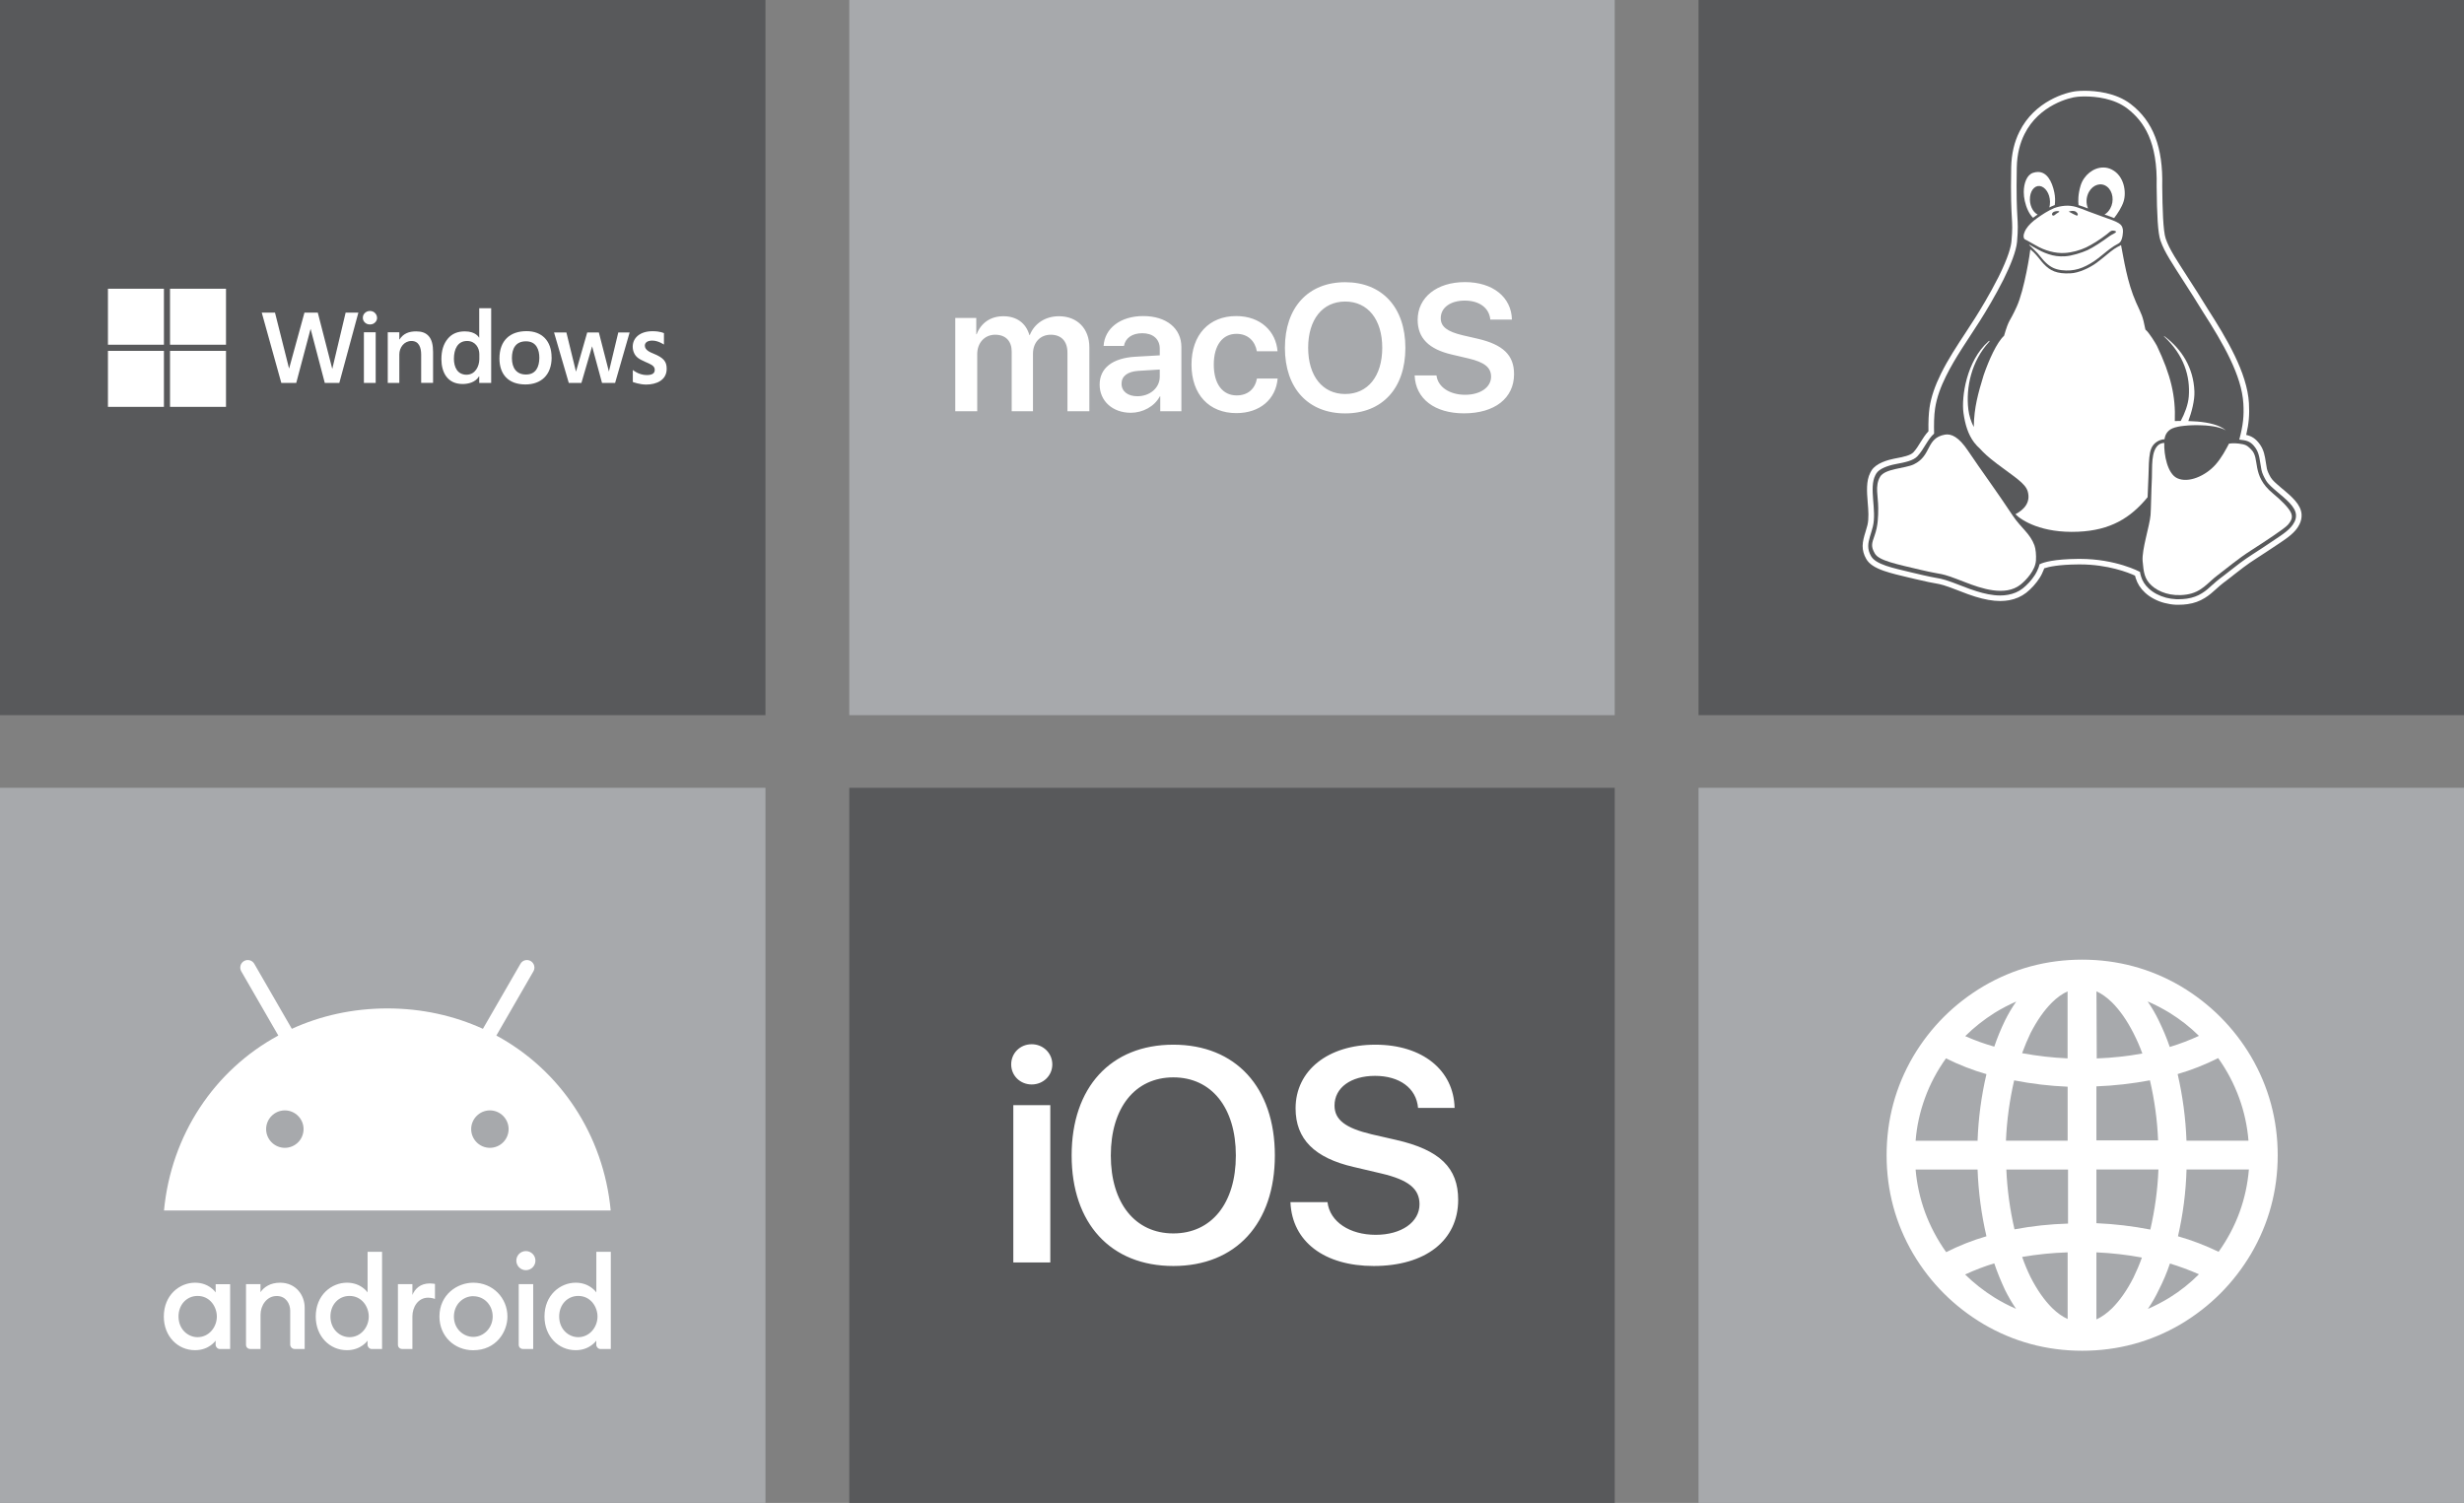 <?xml version="1.0" encoding="UTF-8"?>
<svg id="Layer_3" data-name="Layer 3" xmlns="http://www.w3.org/2000/svg" viewBox="0 0 441 269">
  <rect x="0" y="0" width="441" height="269" fill="#808080" stroke="none"/>
  <defs>
    <style>
      .cls-1, .cls-2 {
        fill: #fff;
      }

      .cls-3 {
        fill: #a7a9ac;
      }

      .cls-2, .cls-4 {
        fill-rule: evenodd;
      }

      .cls-5 {
        fill: #58595b;
      }
    </style>
  </defs>
  <rect class="cls-5" y="0" width="137" height="128"/>
  <rect class="cls-3" y="141" width="137" height="128"/>
  <rect class="cls-3" x="152" y="0" width="137" height="128"/>
  <rect class="cls-5" x="152" y="141" width="137" height="128"/>
  <rect class="cls-5" x="304" y="0" width="137" height="128"/>
  <rect class="cls-3" x="304" y="141" width="137" height="128"/>
  <g id="g887">
    <path id="path2" class="cls-1" d="m60.74,68.54h-2.61l-2.54-9.68-2.57,9.68h-2.67l-3.5-12.58h2.37l2.52,10.01,2.75-10.01h2.39l2.59,10.07,2.39-10.07h2.28l-3.41,12.58Z"/>
    <path id="path4" class="cls-1" d="m67.49,56.88c0,.34-.13.62-.38.85-.24.23-.54.34-.9.34s-.65-.11-.9-.34c-.24-.23-.37-.51-.37-.85s.12-.64.37-.87c.25-.23.55-.35.9-.35.36,0,.67.12.9.36.24.24.37.53.37.86h0Zm-2.36,11.66v-9.07h2.11v9.07h-2.11Z"/>
    <path id="path6" class="cls-1" d="m75.38,68.54v-5.05c0-1.32-.41-2.46-1.74-2.46s-2.17,1.19-2.17,2.4v5.11h-2.07v-9.07h2.07v1.28h.04c.69-1.06,1.68-1.44,2.97-1.44.97,0,1.72.24,2.26.86.54.62.77,1.56.77,2.83v5.53h-2.13Z"/>
    <path id="path8" class="cls-1" d="m85.77,68.54v-1.17h-.04c-.66,1.1-2,1.36-2.93,1.36-2.78,0-3.8-2.16-3.8-4.45,0-1.52.38-2.74,1.14-3.65.76-.92,1.78-1.32,3.06-1.32,1.99,0,2.53,1.11,2.53,1.11h.04v-5.25h2.14v13.37h-2.14Zm.02-5.17c0-1.1-.7-2.34-2.19-2.34-1.7,0-2.36,1.48-2.36,3.18,0,1.49.62,2.84,2.24,2.86,1.59,0,2.29-1.51,2.31-2.76v-.94Z"/>
    <path id="path10" class="cls-1" d="m98.73,63.97c0,3.14-1.88,4.84-4.7,4.84-3.07,0-4.64-1.84-4.64-4.65,0-3.21,1.88-4.89,4.86-4.89,2.73,0,4.47,1.74,4.47,4.69h0Zm-2.2.07c0-1.4-.5-2.95-2.39-2.95s-2.52,1.35-2.52,3c0,1.8.85,2.94,2.51,2.94,1.78,0,2.39-1.36,2.4-2.99h0Z"/>
    <path id="path12" class="cls-1" d="m110.08,68.54h-2.33l-1.78-6.56-1.91,6.56h-2.26l-2.64-9.04h2.21l1.72,7.02,2.01-7.02h2.08l1.8,7,1.68-7h2.03l-2.6,9.04Z"/>
    <path id="path14" class="cls-1" d="m119.32,66.02c0,2.02-1.83,2.81-3.67,2.81-1.2,0-2.39-.46-2.39-.46v-2.15s1.03.9,2.48.91c.99,0,1.44-.31,1.44-.91.02-.48-.27-.74-.61-.94-.24-.14-.61-.32-1.12-.53-.6-.26-1.04-.5-1.33-.74-.29-.24-.5-.52-.64-.84-.14-.32-.24-.68-.24-1.11,0-1.63,1.36-2.78,3.53-2.78,1.44,0,2.06.35,2.06.35v2.04s-1.02-.71-2.08-.71c-.76,0-1.33.28-1.34.9,0,.81.98,1.2,1.57,1.44.86.35,1.49.72,1.84,1.14.35.42.5.85.5,1.57h0Z"/>
    <rect id="rect18" class="cls-1" x="19.32" y="51.68" width="10.02" height="10.02"/>
    <rect id="rect20" class="cls-1" x="30.43" y="51.68" width="10.02" height="10.02"/>
    <rect id="rect22" class="cls-1" x="19.32" y="62.8" width="10.02" height="10.02"/>
    <rect id="rect24" class="cls-1" x="30.43" y="62.8" width="10.02" height="10.02"/>
  </g>
  <path id="path2-2" data-name="path2" class="cls-1" d="m170.98,73.61h3.92v-10.22c0-2.02,1.32-3.48,3.21-3.48s2.96,1.15,2.96,3.01v10.69h3.81v-10.31c0-2,1.29-3.39,3.18-3.39s2.99,1.17,2.99,3.21v10.49h3.92v-11.45c0-3.34-2.16-5.56-5.45-5.56-2.41,0-4.39,1.29-5.2,3.35h-.09c-.61-2.14-2.3-3.35-4.66-3.35s-4.03,1.28-4.76,3.21h-.08v-2.9h-3.76v16.69h0Zm32.58-2.69c-1.7,0-2.83-.87-2.83-2.24s1.09-2.17,2.98-2.3l3.86-.24v1.28c0,2.02-1.78,3.5-4,3.5h0Zm-1.18,2.96c2.14,0,4.24-1.12,5.2-2.93h.08v2.66h3.78v-11.5c0-3.35-2.69-5.54-6.83-5.54s-6.91,2.24-7.09,5.35h3.64c.25-1.39,1.43-2.28,3.29-2.28s3.12,1.01,3.12,2.76v1.2l-4.41.25c-4.06.25-6.35,2.03-6.35,4.99s2.35,5.04,5.57,5.04h0Zm26.27-11.01c-.27-3.51-2.99-6.3-7.4-6.3-4.85,0-8,3.35-8,8.69s3.15,8.68,8.03,8.68c4.19,0,7.07-2.46,7.39-6.19h-3.7c-.36,1.89-1.65,3.02-3.64,3.02-2.49,0-4.09-2.02-4.09-5.51s1.59-5.51,4.06-5.51c2.09,0,3.34,1.34,3.65,3.12h3.7,0Zm12.11-12.36c-6.63,0-10.79,4.52-10.79,11.75s4.16,11.73,10.79,11.73,10.77-4.5,10.77-11.73-4.16-11.75-10.77-11.75Zm0,3.46c4.05,0,6.63,3.21,6.63,8.28s-2.58,8.27-6.63,8.27-6.63-3.21-6.63-8.27,2.57-8.28,6.63-8.28Zm12.43,13.24c.17,4.19,3.61,6.77,8.83,6.77,5.5,0,8.96-2.71,8.96-7.02,0-3.39-1.95-5.29-6.57-6.35l-2.61-.6c-2.79-.66-3.94-1.54-3.94-3.06,0-1.89,1.73-3.15,4.3-3.15s4.38,1.28,4.57,3.4h3.87c-.09-4-3.4-6.71-8.41-6.71s-8.46,2.72-8.46,6.76c0,3.24,1.98,5.26,6.17,6.22l2.94.69c2.87.68,4.03,1.62,4.03,3.26,0,1.89-1.91,3.24-4.65,3.24s-4.87-1.37-5.12-3.46h-3.94Z"/>
  <g id="layer1">
    <g id="g4472">
      <path id="path3216" class="cls-1" d="m408.59,87.57l-.45-.38-.07-.07c-.67-.56-1.35-1.15-1.65-1.65-.34-.56-.63-1.23-.7-1.6-.07-.38-.13-.74-.18-1.08-.18-1.15-.34-2.23-1.07-3.25-.76-1.07-1.53-1.5-2.45-1.7.48-2.05.61-3.65.49-5.69-.32-5.45-4-11.59-7.42-16.92-1.2-1.97-2.44-3.91-3.55-5.62-.88-1.37-1.72-2.67-2.36-3.72-.82-1.38-1.2-2.15-1.56-3.16-.48-1.36-.59-5.52-.63-9.41.17-6.93-1.62-11.6-5.63-14.69-2.69-2.07-6.32-2.38-8.24-2.38-.61,0-1.09.03-1.39.06-1.94.17-7.59,1.8-10.28,7.23-.94,1.86-1.44,4.01-1.49,6.38-.1,5.36.03,7.54.11,8.98.08,1.35.13,2.09-.06,4.25-.08.96-.54,2.84-2.31,6.4-1.58,3.15-3.46,6.19-4.19,7.35-.53.84-1.09,1.69-1.65,2.55-1.58,2.4-3.21,4.88-4.46,7.41-1.09,2.21-1.77,4.19-2.05,6.06-.16,1.08-.23,2.52-.2,4.27-.56.58-.99,1.28-1.42,1.96-.38.63-.78,1.27-1.27,1.8-.53.58-1.86.84-3.27,1.11l-.12.02c-1.18.23-3.29.81-4.11,2.13-.08.12-.15.25-.21.38-.78,1.5-.62,3.46-.47,5.35.12,1.42.23,2.88-.05,4.05-.1.39-.22.78-.33,1.16-.26.83-.52,1.7-.53,2.56,0,.81.21,1.57.64,2.32.52.91,1.51,1.57,3.21,2.16,1.25.43,2.84.81,4.67,1.24l.12.02.64.16.09.02c.8.19,1.62.38,2.45.55.49.1.8.15,1.05.2l.11.02c1.11.2,1.53.27,4.61,1.47.78.31,1.64.63,2.57.92,1.68.52,3.15.78,4.47.78.56,0,1.1-.05,1.6-.14,1.15-.21,2.17-.66,3.04-1.33.9-.71,1.76-1.66,2.37-2.61.18-.27.33-.54.46-.81.12-.24.23-.49.32-.74.03-.07.05-.14.08-.22.78-.27,2.52-.67,6.13-.7h.26c5.02,0,8.7,1.47,9.86,2.01.04.15.08.29.12.43.16.5.36.95.63,1.38.29.45.63.85,1.05,1.24.46.43,1.01.81,1.61,1.12.58.31,1.22.56,1.9.73.65.17,1.33.28,2.02.31.17,0,.34,0,.52,0,.51,0,1.04-.03,1.56-.11,1.14-.16,2.15-.52,3.09-1.11.79-.48,1.43-1.06,2.04-1.61l.03-.03c.38-.34.76-.69,1.17-1,.3-.23.58-.44.84-.64.39-.3.61-.47.83-.64l.27-.22c.56-.44,1.13-.89,1.7-1.31.81-.6,1.51-1.09,2.19-1.52.61-.4,1.3-.84,1.96-1.28.69-.45,1.4-.92,2.08-1.38l.36-.24c1.23-.83,2.77-1.86,3.45-3.28.29-.57.43-1.19.39-1.81-.12-1.78-1.76-3.16-3.34-4.5Zm2.05,5.87c-.63,1.31-2.28,2.32-3.48,3.13-.67.46-1.38.93-2.06,1.38-.65.43-1.34.87-1.95,1.27-.8.51-1.55,1.04-2.24,1.55-.68.51-1.35,1.04-2,1.55-.22.17-.43.34-.82.64-.26.2-.53.41-.83.63-.44.33-.84.7-1.24,1.06h-.02c-.6.56-1.18,1.09-1.9,1.53-.74.46-1.6.81-2.71.97-.49.07-.96.1-1.42.1-.16,0-.32,0-.47,0-.65-.03-1.26-.13-1.82-.27-.62-.17-1.18-.39-1.68-.65-.54-.28-1.01-.62-1.41-.98-.36-.33-.64-.67-.87-1.03-.23-.36-.4-.74-.52-1.14-.09-.28-.15-.57-.21-.88v.05s-4.28-2.32-10.73-2.32h-.27c-4.38.04-6.22.6-6.96.97-.04.21-.11.41-.18.61-.08.22-.17.43-.28.64-.12.24-.25.48-.4.71-.56.87-1.34,1.72-2.15,2.36-.78.61-1.66.96-2.6,1.13-.46.09-.94.13-1.42.13-1.42,0-2.86-.33-4.18-.74-.89-.27-1.74-.59-2.5-.89-3.16-1.23-3.61-1.31-4.79-1.52-.28-.05-.6-.11-1.14-.22-.84-.17-1.68-.37-2.51-.57l-.65-.15c-1.85-.44-3.45-.81-4.68-1.23-1.32-.46-2.25-.98-2.67-1.72-.39-.67-.51-1.25-.51-1.81,0-1.07.53-2.24.83-3.49.72-2.93-.75-6.89.45-9.2.05-.1.1-.2.16-.29.52-.85,2.03-1.41,3.45-1.68,1.66-.32,3.16-.59,3.93-1.43,1.2-1.3,1.8-3.01,2.97-4.03-.04-1.56-.02-3.24.18-4.53.29-1.93,1.01-3.86,1.96-5.77,1.66-3.37,4.03-6.68,6.05-9.87,1.07-1.68,2.8-4.56,4.24-7.43,1.25-2.53,2.27-5.04,2.42-6.76.39-4.68-.24-3.1-.05-13.3.05-2.4.58-4.36,1.38-5.95,2.6-5.23,8.16-6.57,9.48-6.68.33-.03.77-.06,1.3-.06,2.03,0,5.27.36,7.63,2.17,2.97,2.29,5.44,5.96,5.24,13.91.05,5.19.22,8.41.69,9.73.41,1.15.86,2.02,1.65,3.34,1.44,2.38,3.73,5.77,5.92,9.37,3.7,5.76,6.97,11.45,7.26,16.44.13,2.19-.03,3.85-.73,6.46.14.02.3.04.46.06,1.09.13,1.71.41,2.42,1.4.77,1.07.77,2.29,1.08,3.92.1.59.5,1.4.82,1.93.4.67,1.17,1.32,1.93,1.97,1.57,1.34,3.34,2.69,3.44,4.19.03.46-.08.9-.29,1.3Z"/>
      <path class="cls-2" d="m364.39,100.31c-.1,1.75-1.76,3.54-2.78,4.34-2.74,2.14-6.98.7-9.99-.48-4.85-1.89-3.47-1.13-7.8-2.16s-7.53-1.65-8.26-2.93c-.74-1.28-.57-1.79-.05-3.24.63-1.77.65-3.43.65-4.92,0-2.1-.63-3.93.33-5.58.87-1.49,4.48-1.48,6.04-2.23,3.24-1.56,2.13-4.71,5.58-5.32,1.12-.19,2.45.4,4.1,2.86,2.34,3.49,5.27,7.45,8.02,11.63,1.51,2.25,3.09,3.17,3.89,5.33.23.64.33,1.71.27,2.7Z"/>
      <path class="cls-2" d="m409.51,93.9c-.54.67-4.33,3.14-6.68,4.65-2.35,1.51-4.18,3.09-5.96,4.43-1.78,1.33-2.82,3.04-5.57,3.44-2.74.4-4.97-.47-6.23-1.63-1.27-1.17-1.41-2.36-1.59-4.38-.17-2.03,1.27-6.33,1.42-8.24.09-1.15.11-4.04.24-6.64.09-1.69-.24-4.91,1.28-5.98.27-.17.59-.26.93-.28-.07,2.11.57,5.51,2.32,6.32,2,.93,5.04-.4,6.84-2.41,1.11-1.25,1.85-2.69,2.43-3.78.66-.09,1.46-.1,2.53.12.58.12.95.42,1.45.95,1.63,1.59-.06,4.59,3.85,7.82,1.5,1.24,2.87,2.6,3.26,3.48.39.88.02,1.46-.52,2.13Z"/>
      <path class="cls-2" d="m379.93,41c-.08-.44-.24-.74-.72-1.05-.54-.34-1.47-.69-3.08-1.24-.82-.3-1.67-.6-2.4-.88-1.63-.64-2.69-1.12-4.18-1-.68.06-1.35.2-1.93.43-1.09.46-2.14,1.16-3,1.77-.76.53-1.54,1.23-1.99,1.95-.26.43-.69,1.31-.29,1.82,0,0,1,.51,2.01,1.11,1.63.96,3.5,1.46,5.16,1.37,1.32-.07,2.8-.49,3.86-1,1.08-.52,2.4-1.34,3.68-2.33.2-.14.58-.52.82-.63.2-.1.88-.04.85.19-.03.18-.82.5-1.1.71-1.41,1.04-2.98,2.07-3.99,2.54-1.05.48-2.82,1.04-4.02,1.11-1.09.07-2.02-.06-2.97-.38-.92-.31-1.46-.58-2.44-1.14-.31-.18-.61-.33-1.04-.6.04.04.03.11.07.15.46.46.99.91,1.46,1.43.53.61,1.02,1.29,1.48,1.7.83.77,1.63,1.18,2.79,1.32,2.25.28,3.93-.35,5.82-1.59.89-.59,2.12-1.68,2.84-2.21,1.18-.89,1.52-.82,1.88-1.27.36-.47.54-1.7.43-2.28Zm-11.9-2.74c-.19.14-.34.3-.48.33-.09.02-.21-.03-.26-.13-.11-.19.09-.48.35-.57.27-.1.81-.2.94,0-.05.08-.34.21-.55.37Zm3.77.31c-.12.13-1.25-.57-1.51-.68-.08-.08.89-.28,1.27.02.39.3.36.54.24.66Z"/>
      <path id="path3224" class="cls-2" d="m377.97,30.35c-.49-.25-.99-.37-1.5-.37-1.79-.02-3.52,1.37-4.09,3.24-.47,1.56-.45,2.81-.37,3.49.53.16,1.07.36,1.7.6-.39-.87-.36-2.01.15-2.94.74-1.34,2.19-1.78,3.25-.96,1.05.81,1.32,2.56.58,3.9-.27.49-.63.86-1.03,1.09.7.24,1.26.44,1.72.63.59-.75,1.37-1.94,1.69-2.95.54-1.66.13-4.6-2.1-5.73Zm-10.29,4.11c-.43-2.11-1.38-3.68-2.92-3.68-.29,0-.59.05-.92.16-1.06.37-1.63,1.82-1.63,3.43,0,.53.06,1.07.18,1.6.27,1.18.76,2.31,1.48,3.01.15-.11.31-.23.46-.33.12-.09.24-.17.36-.25-.92-.45-1.52-1.83-1.36-3.17.16-1.4,1.09-2.23,2.07-1.85.99.39,1.65,1.83,1.48,3.23-.02.18-.05.36-.1.52.29-.15.55-.27.8-.36.06-.03.12-.05.18-.07.09-.7.08-1.47-.08-2.24Zm29.73,41.94c-1.53-.73-3.62-.98-5.75-1.04.57-1.51,1.16-3.68,1.09-5.3-.16-4.26-2.28-7.54-5.29-9.82-.08-.06-.15-.1-.18-.1-.03,0,0,.03.09.13,3.5,3.3,4.66,7.07,4.37,10.72-.11,1.42-.73,3.04-1.44,4.35-.33,0-.72,0-1.06.02.17-4.48-.71-8.23-3.2-13.46-.24-.45-1.38-2.37-2.06-2.91-.53-2.61-.6-2.48-1.67-4.86-1.61-3.62-2.2-7.8-2.69-10.26-.34.18-.93.42-1.82,1.12-.65.51-1.86,1.56-2.78,2.2-.61.42-1.27.78-1.92,1.06-.93.41-1.84.65-2.53.67-2.47.13-3.64-.48-4.76-1.65-.48-.49-.83-1.03-1.43-1.69-.26-.29-.63-.67-1-.94,0,.32-1.04,7.21-2.44,10.26-1.39,3.05-1.32,2.01-2.26,5.2-1.3,1.18-2.72,4.34-3.66,7.07-.97,3.21-1.7,5.68-1.76,9.26-.49-.96-.83-2-.97-3.13-.48-3.96.57-8.69,3.7-12.09.13-.14.13-.2.07-.2-.05,0-.13.05-.2.12-3.91,3.48-4.84,9.92-4.44,12.8.29,2.05.82,3.83,1.91,5.27h0s.06.07.06.07c.29.37.61.72.98,1.04.64.71,1.43,1.48,3.06,2.71,2.99,2.27,5.08,3.47,5.49,4.95.55,1.97-.68,3.27-2.21,4.07,1.12,1.12,4.7,3.42,11.23,3.13,5.75-.25,9.35-2.43,12.43-6.18.02-.86.11-2.31.16-3.87.04-1.49.05-2.98.28-4.14.05-.27.15-.53.24-.76.38-.92,1.38-1.56,2.35-1.6v-.03c.13-.95.67-1.72,1.78-2.05h0s.03-.02.05-.02c.16-.05.35-.1.57-.14.33-.06.71-.12,1.14-.17.44-.05.92-.08,1.45-.1.43-.01.88-.02,1.33,0,.18,0,.36,0,.54.02.36,0,.73.04,1.08.08.12.01.24.02.35.04.14.02.28.04.42.06.12.02.23.04.34.06s.22.04.33.07c.09.02.18.04.26.07.13.02.24.06.36.1.25.07.49.17.7.27.11.05.22.11.31.17-.29-.26-.64-.47-1-.65Z"/>
      <path class="cls-4" d="m390.94,76.21c-.43.05-.81.11-1.14.17.32-.07.71-.13,1.14-.17Z"/>
    </g>
  </g>
  <g>
    <g>
      <path class="cls-1" d="m34.9,229.58c-2.75,0-5.58,2.2-5.58,6.06,0,3.53,2.49,6.02,5.58,6.02,2.55,0,3.69-1.71,3.69-1.71v.75c0,.35.33.75.75.75h1.85v-11.6h-2.59v1.47s-1.15-1.74-3.69-1.74h0Zm.46,2.37c2.26,0,3.45,1.99,3.45,3.69,0,1.89-1.41,3.69-3.45,3.69-1.7,0-3.41-1.38-3.41-3.71,0-2.11,1.47-3.67,3.4-3.67Z"/>
      <path class="cls-1" d="m44.78,241.44c-.4,0-.75-.29-.75-.75v-10.85h2.59v1.44c.59-.88,1.73-1.7,3.5-1.7,2.88,0,4.41,2.29,4.41,4.44v7.42h-1.8c-.47,0-.79-.4-.79-.79v-6.06c0-1.19-.73-2.63-2.41-2.63-1.82,0-2.9,1.72-2.9,3.34v6.15h-1.85Z"/>
      <path class="cls-1" d="m62.09,229.58c-2.75,0-5.58,2.2-5.58,6.06,0,3.53,2.49,6.02,5.58,6.02,2.55,0,3.69-1.71,3.69-1.71v.75c0,.35.33.75.75.75h1.85v-17.4h-2.59v7.27s-1.15-1.74-3.69-1.74h0Zm.46,2.37c2.26,0,3.45,1.99,3.45,3.69,0,1.89-1.41,3.69-3.45,3.69-1.7,0-3.41-1.38-3.41-3.71,0-2.11,1.47-3.67,3.4-3.67Z"/>
      <path class="cls-1" d="m71.97,241.44c-.4,0-.75-.29-.75-.75v-10.85h2.59v1.93c.45-1.08,1.41-2.06,3.12-2.06.48,0,.92.09.92.09v2.68s-.56-.22-1.23-.22c-1.82,0-2.81,1.72-2.81,3.34v5.84h-1.85Z"/>
      <path class="cls-1" d="m93.59,241.44c-.4,0-.75-.29-.75-.75v-10.85h2.59v11.6h-1.85Z"/>
      <path class="cls-1" d="m103.03,229.58c-2.75,0-5.58,2.2-5.58,6.06,0,3.53,2.49,6.02,5.58,6.02,2.55,0,3.69-1.71,3.69-1.71v.75c0,.35.33.75.75.75h1.85v-17.4h-2.59v7.27s-1.15-1.74-3.69-1.74h0Zm.46,2.37c2.26,0,3.45,1.99,3.45,3.69,0,1.89-1.41,3.69-3.45,3.69-1.7,0-3.41-1.38-3.41-3.71,0-2.11,1.47-3.67,3.4-3.67Z"/>
      <circle class="cls-1" cx="94.12" cy="225.63" r="1.71"/>
      <path class="cls-1" d="m84.7,229.58c-2.88,0-6.05,2.15-6.05,6.05,0,3.55,2.7,6.04,6.04,6.04,4.12,0,6.13-3.31,6.13-6.02,0-3.32-2.59-6.07-6.13-6.07h0Zm0,2.42c1.99,0,3.48,1.61,3.48,3.63s-1.58,3.65-3.47,3.65c-1.76,0-3.47-1.43-3.47-3.62s1.63-3.67,3.46-3.67h0Z"/>
    </g>
    <path class="cls-1" d="m88.84,185.34l6.63-11.49c.37-.64.15-1.46-.49-1.84-.64-.37-1.46-.16-1.83.49l-6.72,11.64c-5.13-2.34-10.9-3.65-17.1-3.65s-11.98,1.31-17.1,3.65l-6.72-11.64c-.37-.64-1.19-.86-1.84-.49-.64.37-.86,1.19-.49,1.84l6.63,11.49c-11.44,6.2-19.18,17.77-20.46,31.32h79.95c-1.28-13.55-9.03-25.13-20.47-31.32h0Zm-37.86,20.1c-1.85,0-3.35-1.51-3.35-3.35s1.51-3.35,3.35-3.35,3.35,1.51,3.35,3.35c0,1.85-1.5,3.35-3.35,3.35Zm36.7,0c-1.85,0-3.35-1.51-3.35-3.35s1.51-3.35,3.35-3.35,3.35,1.51,3.35,3.35c0,1.85-1.5,3.35-3.35,3.35Z"/>
  </g>
  <path id="path2-3" data-name="path2" class="cls-1" d="m181.36,225.96h6.62v-28.16h-6.62v28.16Zm3.29-31.86c2.07,0,3.69-1.59,3.69-3.59s-1.62-3.61-3.69-3.61-3.67,1.59-3.67,3.61,1.62,3.59,3.67,3.59Zm25.35-7.12c-11.19,0-18.2,7.63-18.2,19.82s7.01,19.79,18.2,19.79,18.17-7.6,18.17-19.79-7.01-19.82-18.17-19.82Zm0,5.85c6.83,0,11.19,5.42,11.19,13.98s-4.36,13.95-11.19,13.95-11.19-5.42-11.19-13.95,4.33-13.98,11.19-13.98Zm20.96,22.34c.29,7.07,6.08,11.42,14.9,11.42,9.27,0,15.12-4.57,15.12-11.85,0-5.71-3.29-8.93-11.08-10.71l-4.41-1.01c-4.7-1.12-6.64-2.6-6.64-5.15,0-3.19,2.92-5.31,7.25-5.31s7.39,2.15,7.7,5.74h6.54c-.16-6.75-5.74-11.32-14.19-11.32s-14.27,4.6-14.27,11.4c0,5.47,3.35,8.87,10.41,10.49l4.97,1.17c4.84,1.14,6.8,2.74,6.8,5.5,0,3.19-3.21,5.47-7.84,5.47s-8.21-2.31-8.63-5.85h-6.64Z"/>
  <path class="cls-1" d="m402.89,189.11c-3.12-5.25-7.35-9.48-12.6-12.6-5.39-3.16-11.33-4.75-17.64-4.75s-12.25,1.59-17.64,4.75c-5.25,3.11-9.5,7.35-12.6,12.59-3.16,5.4-4.75,11.33-4.75,17.66s1.59,12.25,4.75,17.64c3.11,5.25,7.35,9.48,12.59,12.59,5.4,3.17,11.33,4.77,17.66,4.77s12.25-1.59,17.64-4.75c5.25-3.12,9.48-7.35,12.59-12.6,3.16-5.39,4.77-11.32,4.77-17.64s-1.61-12.25-4.76-17.64Zm-2.12,7.43c.89,2.46,1.45,5.02,1.66,7.63h-11.1c-.14-4.01-.68-8.01-1.58-11.93,2.5-.73,4.93-1.69,7.25-2.86,1.58,2.2,2.84,4.61,3.77,7.16Zm-9.43,12.78h11.16c-.22,2.61-.77,5.16-1.66,7.62-.92,2.53-2.19,4.9-3.76,7.11-2.35-1.14-4.78-2.07-7.27-2.78.9-3.92,1.42-7.92,1.53-11.94Zm-16.13,9.62v-9.62h11.1c-.14,3.62-.64,7.23-1.45,10.75-3.17-.62-6.4-1-9.66-1.14Zm0-14.83v-9.67c3.2-.12,6.4-.49,9.58-1.08.82,3.53,1.32,7.13,1.46,10.75h-11.04Zm.01-26.68c.93.42,1.85,1.08,2.77,1.97,1.39,1.38,2.7,3.24,3.86,5.53.59,1.16,1.14,2.39,1.58,3.63-2.7.49-5.43.78-8.16.88l-.05-12.01Zm13.12,9.96c-.55-1.61-1.22-3.19-1.97-4.73-.57-1.18-1.23-2.32-1.99-3.42,1.36.58,2.67,1.27,3.94,2.04,1.9,1.18,3.66,2.55,5.24,4.12-1.7.78-3.44,1.45-5.23,1.99Zm-4.99,37.7c-.43,1.22-.95,2.42-1.51,3.58-1.15,2.27-2.45,4.12-3.85,5.51-.92.89-1.85,1.55-2.78,1.97v-12c2.73.12,5.46.43,8.15.93Zm1.08,9.17c.73-1.07,1.38-2.19,1.93-3.36.78-1.51,1.46-3.12,2.01-4.75,1.77.53,3.5,1.18,5.19,1.92-1.58,1.59-3.34,2.99-5.24,4.17-1.26.77-2.55,1.45-3.89,2.03Zm-14.37-10.12v11.94c-.93-.42-1.86-1.08-2.77-1.97-1.4-1.39-2.7-3.24-3.86-5.52-.57-1.15-1.07-2.36-1.51-3.62,2.7-.46,5.43-.74,8.15-.82Zm-9.56-30.77c3.16.62,6.38,1,9.56,1.13v9.67h-11.04c.15-3.63.65-7.25,1.47-10.81Zm9.56-3.94c-2.71-.12-5.44-.43-8.15-.93.45-1.23.96-2.43,1.51-3.59,1.16-2.26,2.46-4.12,3.86-5.5.9-.89,1.84-1.55,2.77-1.97v12Zm-11.21-6.77c-.73,1.5-1.38,3.07-1.92,4.67-1.77-.5-3.51-1.13-5.2-1.88,1.58-1.57,3.34-2.95,5.23-4.15,1.26-.78,2.57-1.46,3.9-2.04-.76,1.08-1.42,2.21-2.01,3.39Zm-1.92,43.47c.54,1.59,1.19,3.17,1.9,4.7.59,1.2,1.26,2.35,2,3.43-1.34-.58-2.63-1.26-3.88-2.03-1.9-1.19-3.66-2.57-5.24-4.12,1.7-.78,3.44-1.46,5.21-1.99Zm2.16-16.8h11.04v9.67c-3.19.09-6.4.43-9.58,1.03-.82-3.53-1.31-7.12-1.46-10.7Zm-5.15,0c.15,4.03.68,8.02,1.59,11.94-2.49.72-4.9,1.68-7.21,2.84-1.57-2.2-2.84-4.59-3.78-7.13-.9-2.47-1.47-5.04-1.69-7.65h11.09Zm-5.65-19.9c2.34,1.16,4.75,2.11,7.24,2.82-.92,3.92-1.45,7.92-1.59,11.93h-11.09c.2-2.61.77-5.16,1.66-7.61.92-2.54,2.19-4.93,3.78-7.15Z"/>
</svg>